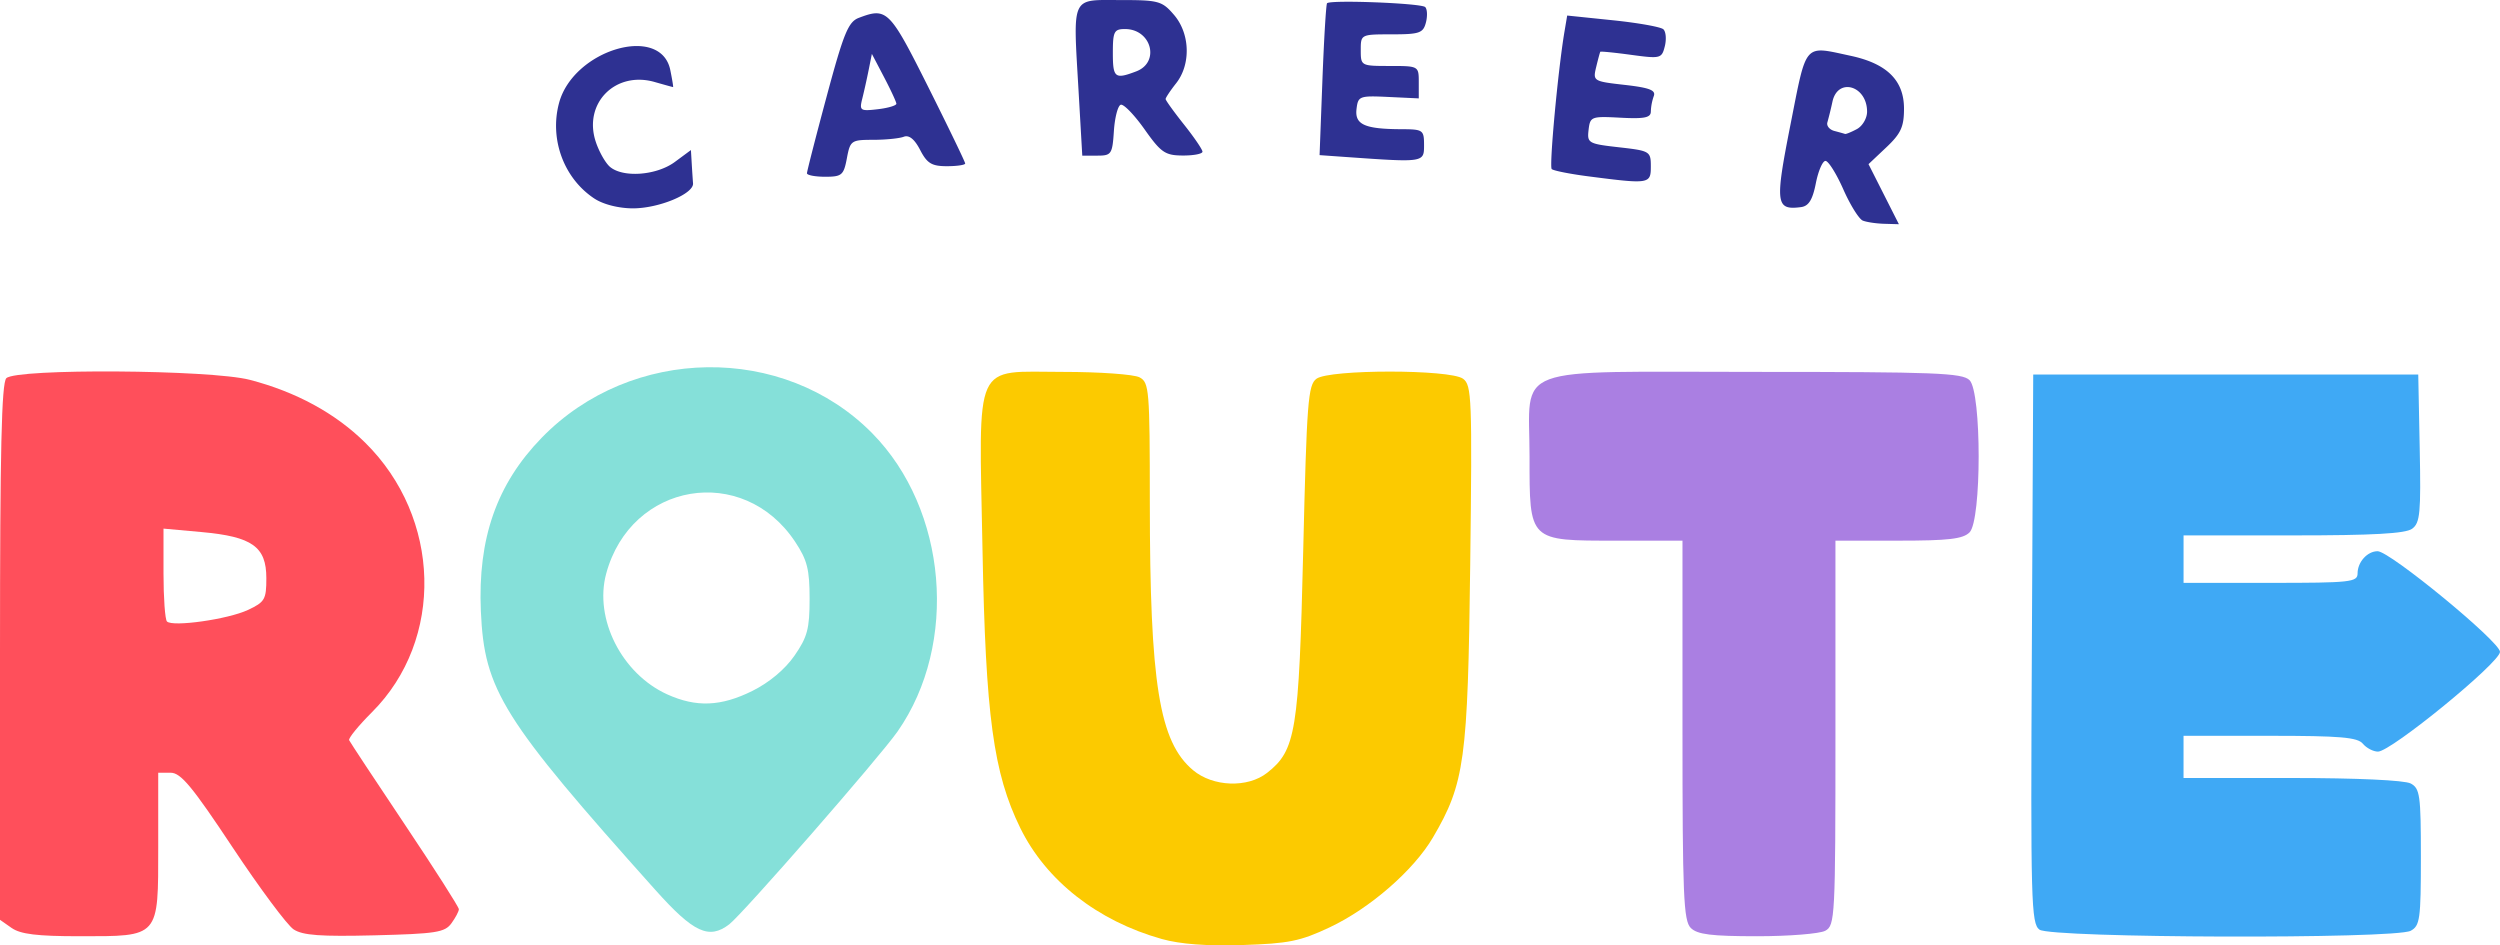 <svg width="632" height="238.983" viewBox="0 0 167.217 63.231" xmlns="http://www.w3.org/2000/svg"><path d="M72.142 6.09C71.77-.36 71.605.003 74.908.003c2.592 0 2.818.062 3.616.99 1.077 1.252 1.142 3.307.145 4.574-.388.493-.705.969-.705 1.056 0 .088.554.857 1.231 1.709.677.851 1.233 1.668 1.235 1.813.002.146-.592.261-1.32.257-1.18-.007-1.455-.196-2.557-1.756-.68-.96-1.394-1.699-1.588-1.64-.194.06-.4.85-.46 1.756-.101 1.55-.167 1.648-1.111 1.648H72.39zM76 4.774c1.607-.611 1.017-2.831-.753-2.831-.727 0-.812.166-.812 1.588 0 1.682.133 1.787 1.565 1.243zm14.08 5.731l-1.818-.129.19-5.01c.104-2.755.244-5.072.31-5.148.211-.242 6.3-.005 6.565.255.139.137.16.603.047 1.036-.184.703-.43.788-2.282.788-2.07 0-2.075.002-2.075 1.058 0 1.048.02 1.058 1.94 1.058 1.93 0 1.94.005 1.94 1.084v1.084l-2.028-.096c-1.945-.092-2.033-.058-2.136.81-.123 1.04.549 1.339 3.018 1.347 1.43.005 1.499.054 1.499 1.063 0 1.166.007 1.165-5.17.8zm-36.105 1.084c0-.129.595-2.45 1.323-5.158 1.128-4.2 1.443-4.97 2.14-5.235 1.885-.717 2.06-.542 4.649 4.624 1.359 2.714 2.471 5.016 2.471 5.115 0 .1-.551.181-1.225.181-1.013 0-1.324-.189-1.788-1.087-.374-.722-.741-1.018-1.096-.882-.294.113-1.218.205-2.054.205-1.457 0-1.529.051-1.75 1.235-.213 1.128-.338 1.235-1.451 1.235-.67 0-1.219-.105-1.219-.233zm5.981-4.656c-.009-.125-.38-.925-.827-1.778l-.812-1.551-.214 1.07c-.117.587-.31 1.453-.428 1.923-.201.802-.137.846 1.041.708.691-.08 1.25-.248 1.24-.372zm46.276 4.861c-1.235-.16-2.334-.38-2.442-.486-.178-.179.423-6.652.854-9.199l.18-1.07 3.063.317c1.684.174 3.2.445 3.37.603.171.157.214.669.097 1.136-.205.817-.291.84-2.24.575-1.115-.152-2.048-.245-2.075-.207-.026.038-.15.497-.276 1.02-.225.938-.195.957 1.91 1.195 1.66.188 2.094.356 1.942.752a3.48 3.48 0 00-.196 1.03c0 .412-.427.498-2.028.413-1.957-.104-2.032-.076-2.136.814-.102.883-.015.933 2.029 1.164 2.075.235 2.135.271 2.135 1.283 0 1.175-.096 1.19-4.187.66zm-66.476 1.487c-2.044-1.348-3.014-3.974-2.362-6.396.959-3.561 6.807-5.293 7.439-2.203.128.628.213 1.143.187 1.143-.025 0-.58-.153-1.231-.34C41.157 4.73 39 6.914 39.848 9.48c.222.675.655 1.435.96 1.688.887.736 3.114.563 4.329-.335l1.077-.796.053.892c.029.491.069 1.091.088 1.334.056.7-2.286 1.675-4.022 1.673-.95-.001-1.985-.264-2.577-.655zm84.842 1.475c-.254-.101-.84-1.041-1.303-2.088-.463-1.048-1-1.905-1.194-1.905-.193 0-.484.675-.646 1.5-.218 1.104-.479 1.523-.991 1.59-1.693.219-1.75-.228-.703-5.525 1.096-5.542.862-5.274 4.02-4.596 2.433.521 3.572 1.648 3.572 3.533 0 1.217-.208 1.67-1.187 2.594l-1.187 1.12 1.016 2.009 1.016 2.009-.975-.028c-.537-.015-1.184-.111-1.438-.213zm-.397-6.122c.375-.2.682-.724.682-1.164 0-1.742-1.957-2.313-2.315-.675a25.01 25.01 0 01-.34 1.389c-.07.23.141.49.47.576.329.087.648.176.71.199.06.022.418-.124.793-.325z" fill="#2e3192"/><path d="M43.842 59.535c-10.254-11.46-11.446-13.364-11.678-18.646-.214-4.877 1.058-8.508 4.064-11.604 5.996-6.173 16.188-6.314 22.112-.306 5.024 5.097 5.79 14.079 1.698 19.944-1.193 1.71-10.365 12.219-11.265 12.905-1.352 1.033-2.384.553-4.93-2.293zm6.496-13.329c1.12-.558 2.172-1.44 2.803-2.351.865-1.248 1.01-1.796 1.01-3.807 0-1.967-.156-2.585-.962-3.803-3.487-5.269-10.993-4.004-12.645 2.13-.813 3.018 1.043 6.687 4.08 8.067 1.947.884 3.603.816 5.714-.236z" fill="#85e0d9"/><path d="M136.412 62.18c-.554-.406-.594-1.852-.508-18.785l.092-18.344h25.753l.098 4.936c.087 4.333.025 4.99-.508 5.38-.442.323-2.606.444-7.948.444h-7.34v3.175h5.82c5.37 0 5.82-.05 5.82-.635 0-.758.655-1.482 1.341-1.482.82 0 8.185 6.057 8.185 6.731 0 .713-7.284 6.67-8.16 6.673-.315 0-.771-.237-1.013-.528-.357-.43-1.511-.529-6.216-.529h-5.778v2.822h7.255c4.327 0 7.53.148 7.938.366.62.332.682.778.682 4.926 0 4.149-.062 4.594-.682 4.927-1.053.563-24.056.493-24.831-.076z" fill="#3fa9f5"/><path d="M113.09 62.067c-.483-.483-.554-2.177-.554-13.229V36.163h-4.41c-5.9 0-5.82.077-5.82-5.644 0-6.21-1.516-5.644 15.144-5.644 12.014 0 13.802.069 14.287.554.812.812.812 9.368 0 10.18-.442.442-1.407.554-4.762.554h-4.208v12.864c0 12.358-.027 12.879-.683 13.23-.375.2-2.427.365-4.56.365-3.056 0-3.997-.118-4.434-.555z" fill="#aa7fe2"/><path d="M.784 62.073L0 61.523v-17.9C0 30.17.105 25.615.423 25.297c.662-.662 13.663-.575 16.288.109 3.09.804 5.711 2.23 7.703 4.191 5.108 5.028 5.318 13.188.465 18.04-.9.9-1.587 1.742-1.527 1.872.06.13 1.735 2.667 3.724 5.64 1.988 2.972 3.616 5.521 3.616 5.665 0 .143-.225.569-.5.946-.443.606-1.032.698-5.134.801-3.614.09-4.807.004-5.418-.397-.43-.282-2.27-2.756-4.089-5.496-2.696-4.065-3.458-4.983-4.136-4.983h-.832v4.919c0 6.15.117 6.017-5.291 6.017-2.8 0-3.919-.137-4.508-.55zM16.581 40.8c1.135-.533 1.234-.704 1.234-2.129 0-2.104-.941-2.775-4.321-3.082l-2.558-.232v2.99c0 1.645.104 3.095.232 3.222.38.38 4.083-.146 5.413-.77z" fill="#ff4f5b"/><path d="M77.704 62.805c-4.303-1.21-7.741-3.909-9.464-7.43-1.796-3.671-2.315-7.49-2.523-18.588-.241-12.872-.676-11.912 5.399-11.912 2.434 0 4.732.164 5.107.365.644.344.683.818.685 8.378.005 12.12.63 15.994 2.886 17.893 1.333 1.122 3.657 1.207 4.96.181 1.923-1.512 2.125-2.748 2.412-14.806.239-10.037.324-11.14.89-11.554.872-.637 8.93-.637 9.802 0 .582.426.615 1.277.48 12.436-.159 13.09-.368 14.62-2.49 18.242-1.289 2.2-4.222 4.752-6.918 6.02-1.962.924-2.736 1.08-5.82 1.18-2.383.077-4.169-.057-5.406-.405z" fill="#fcca00"/></svg>